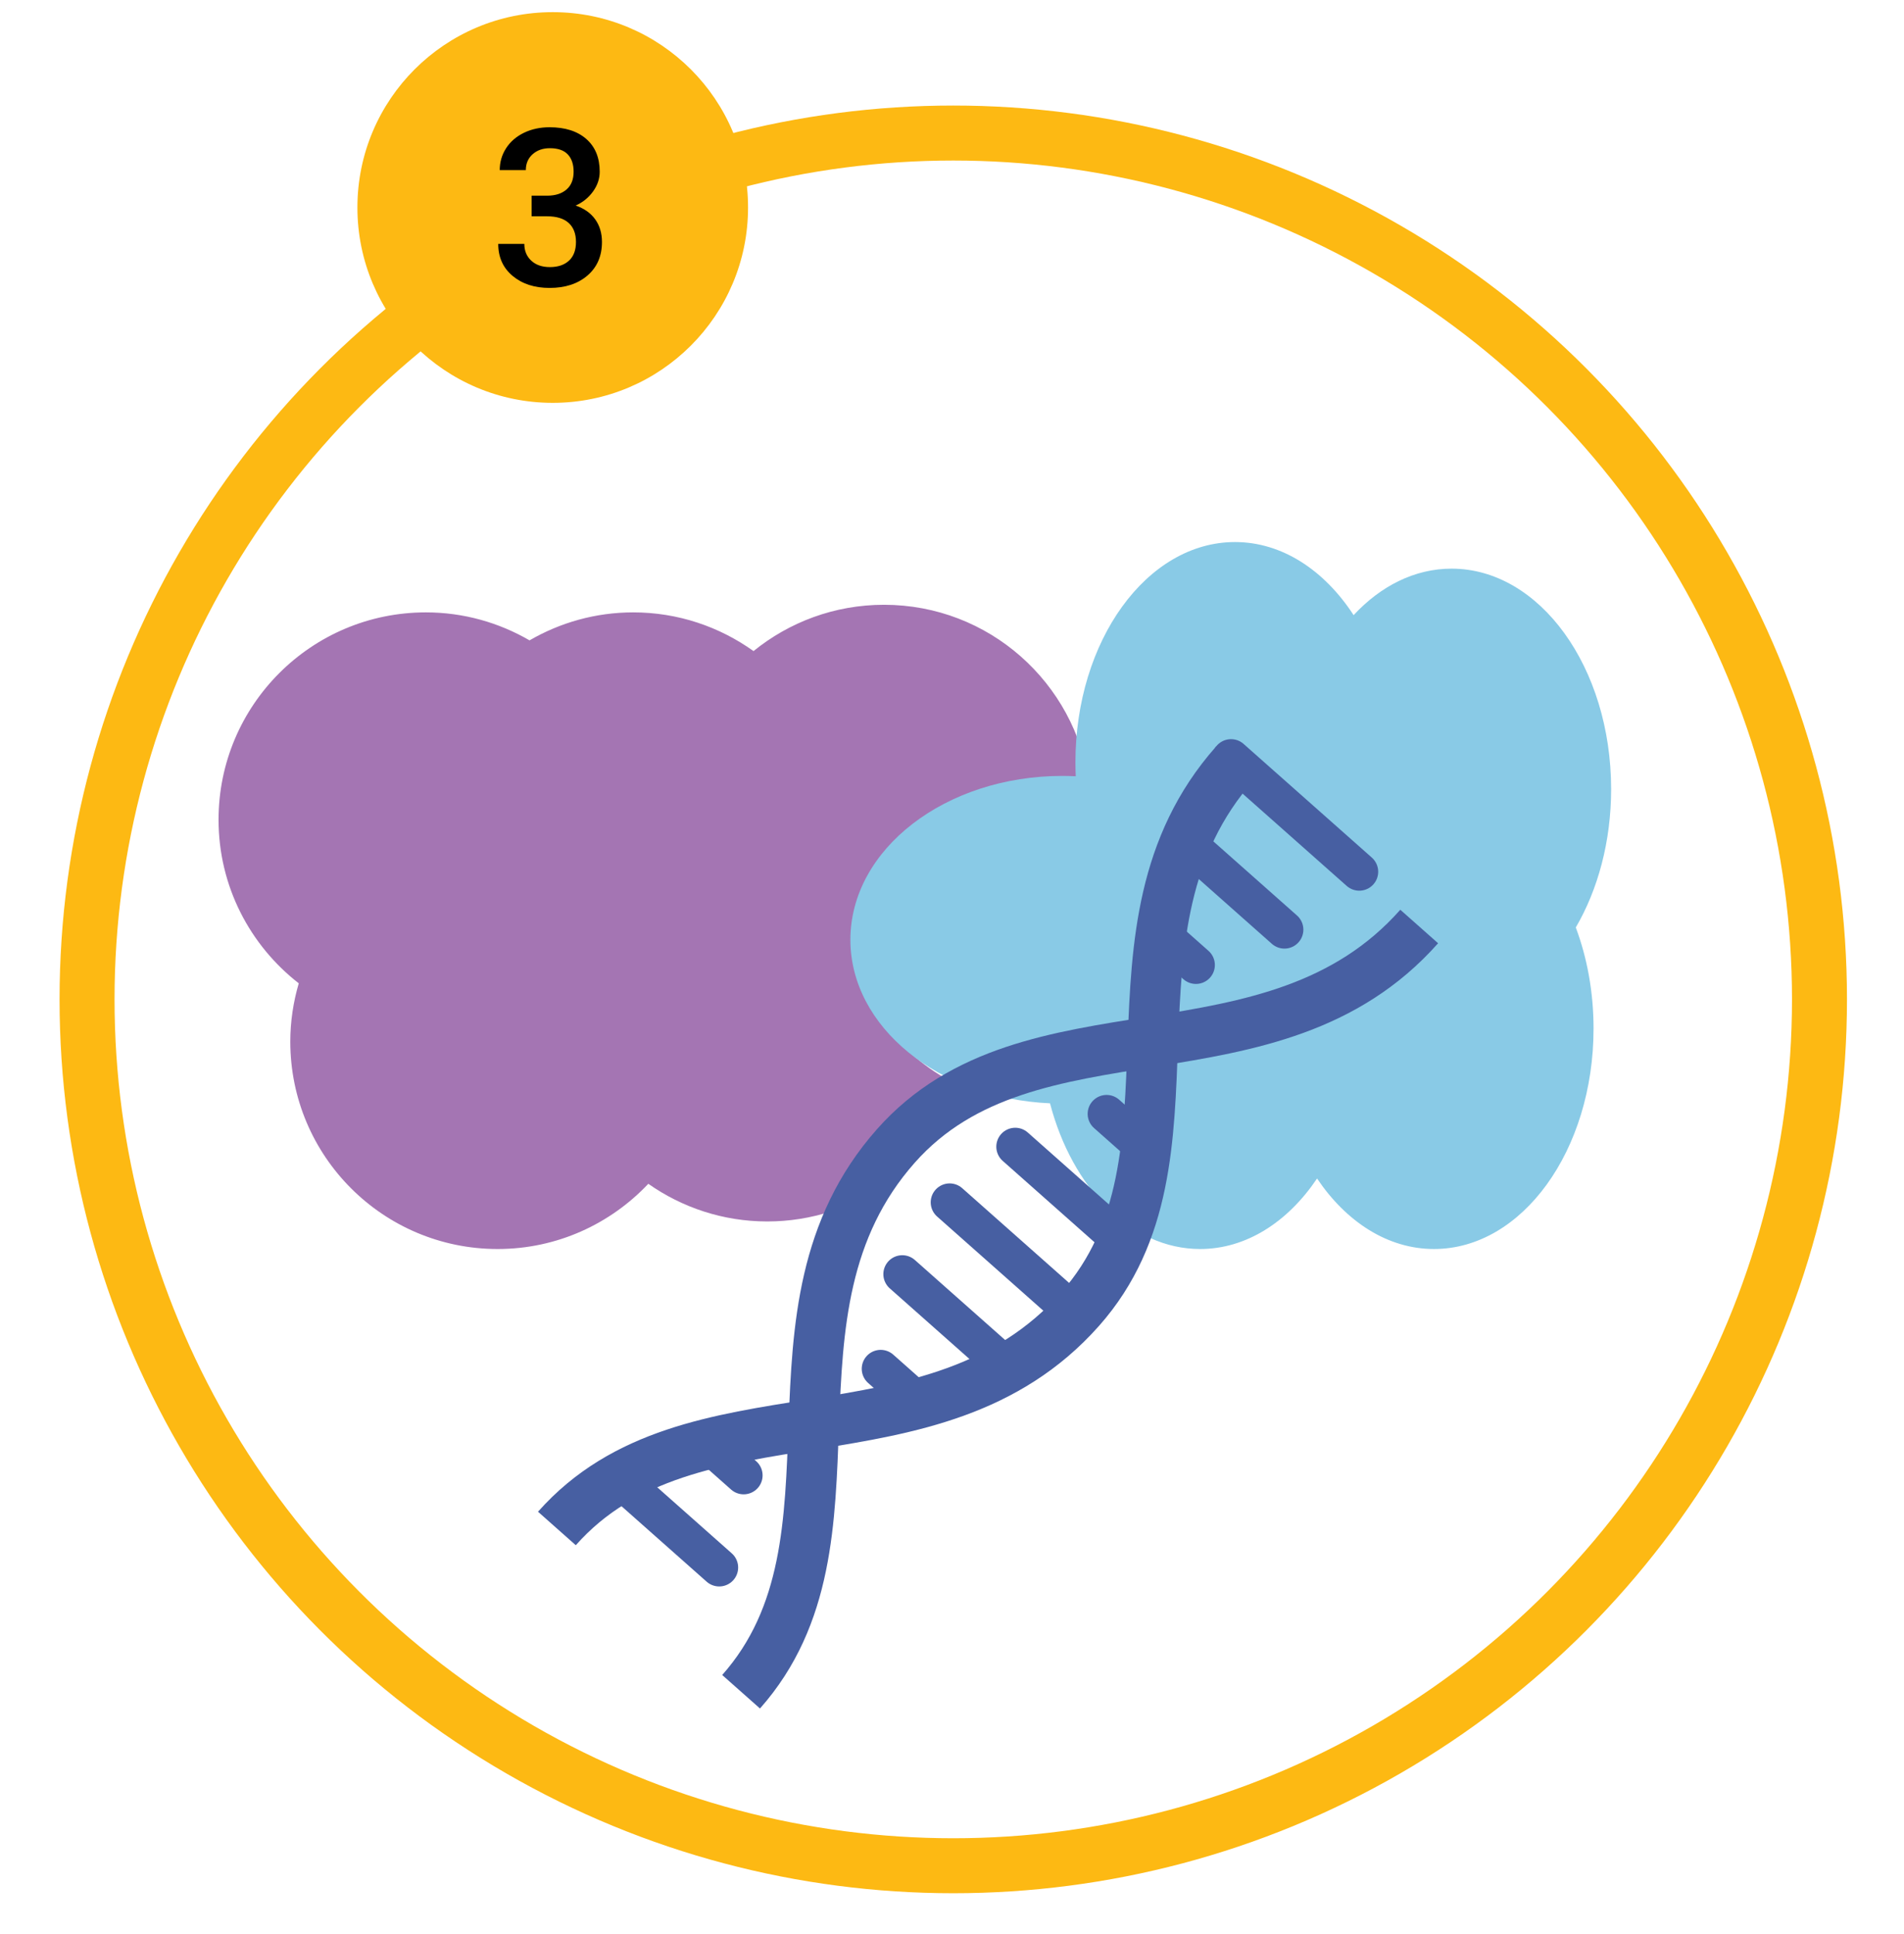 <?xml version="1.0" encoding="UTF-8"?><svg id="c" xmlns="http://www.w3.org/2000/svg" viewBox="0 0 640 649.995"><circle cx="320.425" cy="335.878" r="291.166" style="fill:none; stroke:#fdb913; stroke-miterlimit:10; stroke-width:18.481px;"/><circle cx="185.791" cy="69.737" r="65.654" style="fill:#fdb913;"/><path d="M178.699,65.764h5.342c2.695-.024,4.831-.722,6.407-2.094s2.364-3.357,2.364-5.956c0-2.502-.656-4.445-1.967-5.83-1.312-1.383-3.315-2.075-6.011-2.075-2.358,0-4.295.68-5.811,2.039-1.517,1.36-2.274,3.135-2.274,5.324h-8.771c0-2.695.716-5.149,2.148-7.363,1.431-2.214,3.429-3.94,5.991-5.18,2.563-1.239,5.433-1.859,8.609-1.859,5.245,0,9.366,1.317,12.362,3.952s4.494,6.299,4.494,10.991c0,2.358-.753,4.578-2.256,6.659-1.505,2.082-3.447,3.652-5.83,4.71,2.888.987,5.083,2.539,6.588,4.657,1.503,2.118,2.256,4.644,2.256,7.58,0,4.717-1.619,8.471-4.855,11.262-3.236,2.792-7.489,4.187-12.759,4.187-5.054,0-9.192-1.347-12.417-4.042-3.225-2.695-4.837-6.281-4.837-10.756h8.771c0,2.31.775,4.187,2.328,5.631,1.552,1.444,3.639,2.166,6.262,2.166,2.72,0,4.861-.722,6.426-2.166,1.563-1.444,2.346-3.537,2.346-6.281,0-2.767-.818-4.896-2.454-6.389-1.637-1.492-4.067-2.238-7.291-2.238h-5.162v-6.93Z"/><path d="M289.197,318.328c0-30.413,31.906-55.068,71.265-55.068,1.904,0,3.785.075,5.651.188-4.645-33.983-33.711-60.191-68.97-60.191-16.627,0-31.877,5.843-43.856,15.56-11.411-8.156-25.346-13.006-40.442-13.006-12.709,0-24.587,3.457-34.846,9.4-10.259-5.943-22.137-9.4-34.846-9.4-38.49,0-69.692,31.202-69.692,69.692,0,22.369,10.58,42.224,26.963,54.976-1.823,6.224-2.845,12.79-2.845,19.602,0,38.49,31.202,69.692,69.692,69.692,19.977,0,37.942-8.452,50.649-21.919,11.322,7.951,25.088,12.657,39.975,12.657,29.89,0,55.31-18.852,65.211-45.285-20.344-9.697-33.909-27.07-33.909-46.897Z" style="fill:#a475b3;"/><path d="M541.555,265.217c0-40.926-24.013-74.104-53.634-74.104-12.414,0-23.833,5.843-32.922,15.625-9.818-15.077-24.046-24.564-39.88-24.564-29.621,0-53.634,33.177-53.634,74.104,0,1.551.046,3.086.114,4.613-1.485-.071-2.978-.12-4.486-.12-39.358,0-71.265,24.655-71.265,55.068,0,29.331,29.679,53.298,67.096,54.967,7.452,28.551,27.23,48.965,50.463,48.965,15.529,0,29.508-9.128,39.303-23.7,9.794,14.572,23.774,23.7,39.302,23.7,29.621,0,53.634-33.177,53.634-74.104,0-12.245-2.163-23.786-5.969-33.963,7.425-12.715,11.879-28.88,11.879-46.489Z" style="fill:#89cae6;"/><path d="M415.126,256.506c-49.245,55.565-7.027,132.665-52.052,183.468-49.245,55.565-130.858,22.917-175.882,73.719" style="fill:none; stroke:#475fa2; stroke-miterlimit:10; stroke-width:16.971px;"/><path d="M477.042,311.38c-49.245,55.565-130.859,22.918-175.884,73.721-49.245,55.565-7.027,132.664-52.051,183.466" style="fill:none; stroke:#475fa2; stroke-miterlimit:10; stroke-width:16.971px;"/><line x1="371.96" y1="374.351" x2="384.884" y2="385.805" style="fill:none; stroke:#475fa2; stroke-linecap:round; stroke-miterlimit:10; stroke-width:12.728px;"/><line x1="341.256" y1="385.383" x2="376.678" y2="416.777" style="fill:none; stroke:#475fa2; stroke-linecap:round; stroke-miterlimit:10; stroke-width:12.728px;"/><line x1="319.208" y1="404.087" x2="362.31" y2="442.286" style="fill:none; stroke:#475fa2; stroke-linecap:round; stroke-miterlimit:10; stroke-width:12.728px;"/><line x1="413.794" y1="254.784" x2="456.894" y2="292.981" style="fill:none; stroke:#475fa2; stroke-linecap:round; stroke-miterlimit:10; stroke-width:12.728px;"/><line x1="401.267" y1="285.436" x2="431.742" y2="312.445" style="fill:none; stroke:#475fa2; stroke-linecap:round; stroke-miterlimit:10; stroke-width:12.728px;"/><line x1="393.063" y1="316.409" x2="401.992" y2="324.322" style="fill:none; stroke:#475fa2; stroke-linecap:round; stroke-miterlimit:10; stroke-width:12.728px;"/><line x1="303.29" y1="428.223" x2="337.472" y2="458.517" style="fill:none; stroke:#475fa2; stroke-linecap:round; stroke-miterlimit:10; stroke-width:12.728px;"/><line x1="296.026" y1="460.029" x2="308.95" y2="471.483" style="fill:none; stroke:#475fa2; stroke-linecap:round; stroke-miterlimit:10; stroke-width:12.728px;"/><line x1="239.812" y1="486.852" x2="249.969" y2="495.854" style="fill:none; stroke:#475fa2; stroke-linecap:round; stroke-miterlimit:10; stroke-width:12.728px;"/><line x1="208.513" y1="497.357" x2="241.753" y2="526.816" style="fill:none; stroke:#475fa2; stroke-linecap:round; stroke-miterlimit:10; stroke-width:12.728px;"/></svg>